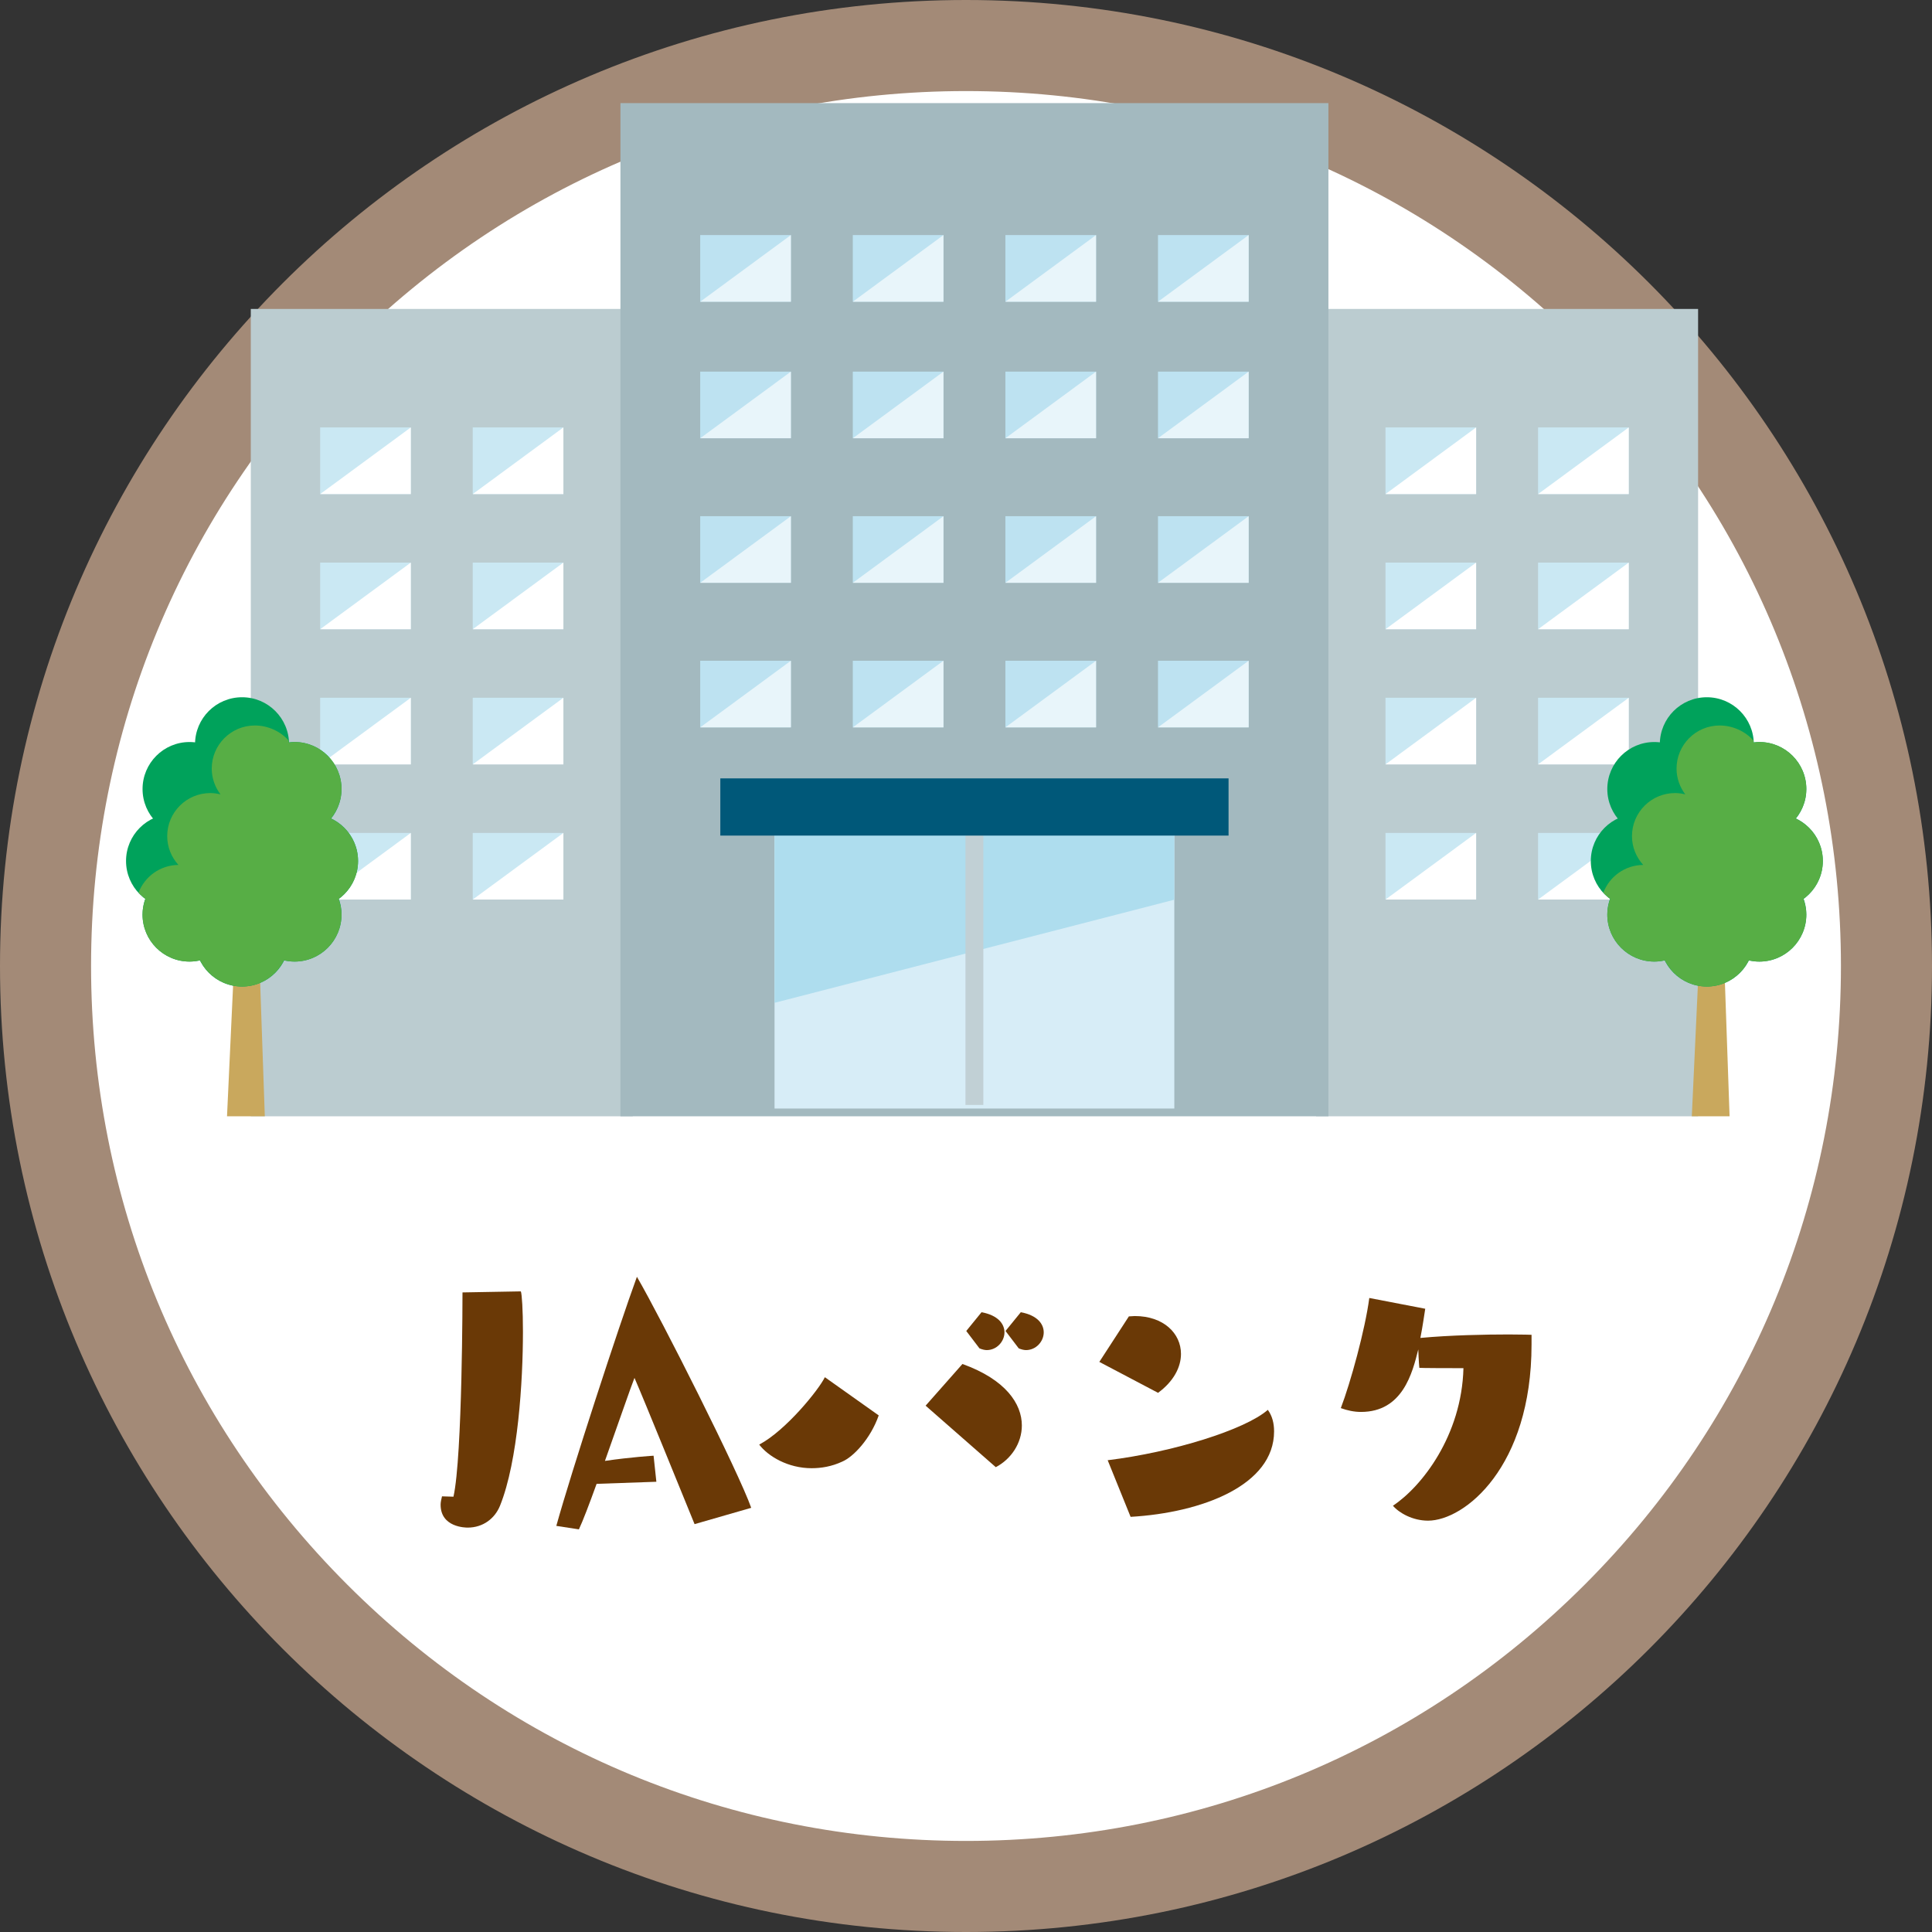<?xml version="1.0" encoding="UTF-8"?> <!-- Generator: Adobe Illustrator 16.2.0, SVG Export Plug-In . SVG Version: 6.00 Build 0) --> <svg xmlns="http://www.w3.org/2000/svg" xmlns:xlink="http://www.w3.org/1999/xlink" version="1.1" id="レイヤー_1" x="0px" y="0px" width="240.827px" height="240.827px" viewBox="0 0 240.827 240.827" xml:space="preserve"><rect x="0" y="0" width="240.827" height="240.827" fill="#333333" stroke="none"/> <g> <path fill="#FFFFFF" d="M120.413,235.151c-63.267,0-114.738-51.472-114.738-114.738S57.146,5.676,120.413,5.676 c63.267,0,114.739,51.471,114.739,114.737S183.68,235.151,120.413,235.151z"></path> <path fill="#A38A77" d="M120.413,11.352c29.132,0,56.52,11.344,77.119,31.943c20.599,20.599,31.944,47.986,31.944,77.118 s-11.345,56.52-31.944,77.119c-20.599,20.599-47.987,31.944-77.119,31.944c-29.131,0-56.52-11.345-77.119-31.944 s-31.943-47.987-31.943-77.119s11.344-56.52,31.943-77.118C63.894,22.695,91.281,11.352,120.413,11.352 M120.413,0 C53.91,0,0,53.911,0,120.413s53.91,120.414,120.413,120.414s120.414-53.912,120.414-120.414S186.916,0,120.413,0L120.413,0z"></path> </g> <g> <path fill="#6A3906" d="M56.525,186.565c1.126-5.023,1.126-25.463,1.126-25.463l7.275-0.13c0.13,0.346,0.26,2.295,0.26,5.022 c0,6.106-0.606,16.109-2.858,21.696c-0.649,1.602-2.122,2.728-4.027,2.728c-0.217,0-3.378,0-3.378-2.857 c0-0.304,0.087-0.693,0.174-1.04L56.525,186.565z"></path> <path fill="#6A3906" d="M86.58,189.986c-1.386-3.378-6.279-15.46-7.491-18.231c-0.434,1.083-2.036,5.717-3.682,10.35 c3.205-0.476,6.063-0.649,6.063-0.649l0.347,3.248l-7.448,0.26c-0.909,2.512-1.732,4.677-2.208,5.673l-2.815-0.433 c1.862-6.713,7.752-24.771,10.047-31.05c3.074,5.283,12.731,24.467,14.247,28.798L86.58,189.986z"></path> <path fill="#6A3906" d="M109.533,176.432c-0.996,2.858-3.118,5.153-4.547,5.76c-1.299,0.606-2.599,0.823-3.811,0.823 c-2.945,0-5.413-1.473-6.539-2.945c3.291-1.732,7.405-6.799,8.185-8.4L109.533,176.432z M115.379,175.22l4.591-5.197 c5.413,1.949,7.405,4.98,7.405,7.665c0,2.209-1.343,4.201-3.248,5.197L115.379,175.22z M120.446,165.909l1.905-2.339 c2.078,0.39,2.857,1.473,2.857,2.512c0,1.126-0.952,2.209-2.208,2.209c-0.26,0-0.606-0.087-0.909-0.217L120.446,165.909z M125.339,165.909l1.906-2.339c2.078,0.39,2.857,1.473,2.857,2.512c0,1.126-0.952,2.209-2.208,2.209 c-0.26,0-0.606-0.087-0.909-0.217L125.339,165.909z"></path> <path fill="#6A3906" d="M137.034,169.763l3.682-5.673c0.26,0,0.52-0.043,0.735-0.043c3.595,0,5.76,2.165,5.76,4.72 c0,1.646-0.909,3.422-2.858,4.851L137.034,169.763z M138.074,182.019c8.141-0.996,17.148-3.812,19.963-6.279 c0.563,0.779,0.779,1.688,0.779,2.685c0,6.712-8.964,10.134-17.885,10.653L138.074,182.019z"></path> <path fill="#6A3906" d="M190.909,167.598c0,15.287-8.358,21.955-12.905,21.955c-1.905,0-3.594-0.952-4.373-1.861 c3.594-2.382,8.574-8.748,8.79-17.148c-5.586,0-5.499-0.044-5.499-0.044s-0.087-0.866-0.13-2.295 c-0.736,2.944-1.949,7.795-7.146,7.795c-0.823,0-1.688-0.174-2.512-0.477c1.213-3.161,3.031-9.787,3.551-13.728l6.973,1.343 c-0.13,0.779-0.304,2.122-0.606,3.638c3.724-0.347,8.141-0.434,10.999-0.434c1.732,0,2.858,0.044,2.858,0.044V167.598z"></path> </g> <g> <g> <g> <g> <rect x="164.057" y="38.51" fill="#BBCCD0" width="47.613" height="100.638"></rect> <g> <g> <rect x="172.702" y="53.279" fill="#CAE8F3" width="11.3" height="8.309"></rect> <polygon fill="#FFFFFF" points="184.002,53.279 184.002,61.588 172.702,61.588 "></polygon> </g> <g> <rect x="191.724" y="53.279" fill="#CAE8F3" width="11.303" height="8.309"></rect> <polygon fill="#FFFFFF" points="203.026,53.279 203.026,61.588 191.724,61.588 "></polygon> </g> </g> <g> <g> <rect x="172.702" y="70.129" fill="#CAE8F3" width="11.3" height="8.306"></rect> <polygon fill="#FFFFFF" points="184.002,70.129 184.002,78.435 172.702,78.435 "></polygon> </g> <g> <rect x="191.724" y="70.129" fill="#CAE8F3" width="11.303" height="8.306"></rect> <polygon fill="#FFFFFF" points="203.026,70.129 203.026,78.435 191.724,78.435 "></polygon> </g> </g> <g> <g> <rect x="172.702" y="86.978" fill="#CAE8F3" width="11.3" height="8.304"></rect> <polygon fill="#FFFFFF" points="184.002,86.978 184.002,95.281 172.702,95.281 "></polygon> </g> <g> <rect x="191.724" y="86.978" fill="#CAE8F3" width="11.303" height="8.304"></rect> <polygon fill="#FFFFFF" points="203.026,86.978 203.026,95.281 191.724,95.281 "></polygon> </g> </g> <g> <g> <rect x="172.702" y="103.827" fill="#CAE8F3" width="11.3" height="8.304"></rect> <polygon fill="#FFFFFF" points="184.002,103.827 184.002,112.131 172.702,112.131 "></polygon> </g> <g> <rect x="191.724" y="103.827" fill="#CAE8F3" width="11.303" height="8.304"></rect> <polygon fill="#FFFFFF" points="203.026,103.827 203.026,112.131 191.724,112.131 "></polygon> </g> </g> </g> <g> <rect x="31.262" y="38.51" fill="#BBCCD0" width="47.611" height="100.638"></rect> <g> <g> <rect x="39.907" y="53.279" fill="#CAE8F3" width="11.3" height="8.309"></rect> <polygon fill="#FFFFFF" points="51.207,53.279 51.207,61.588 39.907,61.588 "></polygon> </g> <g> <rect x="58.927" y="53.279" fill="#CAE8F3" width="11.301" height="8.309"></rect> <polygon fill="#FFFFFF" points="70.228,53.279 70.228,61.588 58.927,61.588 "></polygon> </g> </g> <g> <g> <rect x="39.907" y="70.129" fill="#CAE8F3" width="11.3" height="8.306"></rect> <polygon fill="#FFFFFF" points="51.207,70.129 51.207,78.435 39.907,78.435 "></polygon> </g> <g> <rect x="58.927" y="70.129" fill="#CAE8F3" width="11.301" height="8.306"></rect> <polygon fill="#FFFFFF" points="70.228,70.129 70.228,78.435 58.927,78.435 "></polygon> </g> </g> <g> <g> <rect x="39.907" y="86.978" fill="#CAE8F3" width="11.3" height="8.304"></rect> <polygon fill="#FFFFFF" points="51.207,86.978 51.207,95.281 39.907,95.281 "></polygon> </g> <g> <rect x="58.927" y="86.978" fill="#CAE8F3" width="11.301" height="8.304"></rect> <polygon fill="#FFFFFF" points="70.228,86.978 70.228,95.281 58.927,95.281 "></polygon> </g> </g> <g> <g> <rect x="39.907" y="103.827" fill="#CAE8F3" width="11.3" height="8.304"></rect> <polygon fill="#FFFFFF" points="51.207,103.827 51.207,112.131 39.907,112.131 "></polygon> </g> <g> <rect x="58.927" y="103.827" fill="#CAE8F3" width="11.301" height="8.304"></rect> <polygon fill="#FFFFFF" points="70.228,103.827 70.228,112.131 58.927,112.131 "></polygon> </g> </g> </g> </g> <g> <rect x="77.339" y="12.853" fill="#A3B9BF" width="88.25" height="126.295"></rect> <g> <g> <rect x="87.282" y="46.324" fill="#BDE2F1" width="11.302" height="8.305"></rect> <polygon fill="#E8F5FA" points="98.584,46.324 98.584,54.629 87.282,54.629 "></polygon> </g> <g> <rect x="106.303" y="46.324" fill="#BDE2F1" width="11.302" height="8.305"></rect> <polygon fill="#E8F5FA" points="117.604,46.324 117.604,54.629 106.303,54.629 "></polygon> </g> <g> <rect x="125.324" y="46.324" fill="#BDE2F1" width="11.3" height="8.305"></rect> <polygon fill="#E8F5FA" points="136.624,46.324 136.624,54.629 125.324,54.629 "></polygon> </g> <g> <rect x="144.344" y="46.324" fill="#BDE2F1" width="11.303" height="8.305"></rect> <polygon fill="#E8F5FA" points="155.646,46.324 155.646,54.629 144.344,54.629 "></polygon> </g> </g> <g> <g> <rect x="87.282" y="29.302" fill="#BDE2F1" width="11.302" height="8.307"></rect> <polygon fill="#E8F5FA" points="98.584,29.302 98.584,37.608 87.282,37.608 "></polygon> </g> <g> <rect x="106.303" y="29.302" fill="#BDE2F1" width="11.302" height="8.307"></rect> <polygon fill="#E8F5FA" points="117.604,29.302 117.604,37.608 106.303,37.608 "></polygon> </g> <g> <rect x="125.324" y="29.302" fill="#BDE2F1" width="11.3" height="8.307"></rect> <polygon fill="#E8F5FA" points="136.624,29.302 136.624,37.608 125.324,37.608 "></polygon> </g> <g> <rect x="144.344" y="29.302" fill="#BDE2F1" width="11.303" height="8.307"></rect> <polygon fill="#E8F5FA" points="155.646,29.302 155.646,37.608 144.344,37.608 "></polygon> </g> </g> <g> <g> <rect x="87.282" y="64.345" fill="#BDE2F1" width="11.302" height="8.303"></rect> <polygon fill="#E8F5FA" points="98.584,64.345 98.584,72.647 87.282,72.647 "></polygon> </g> <g> <rect x="106.303" y="64.345" fill="#BDE2F1" width="11.302" height="8.303"></rect> <polygon fill="#E8F5FA" points="117.604,64.345 117.604,72.647 106.303,72.647 "></polygon> </g> <g> <rect x="125.324" y="64.345" fill="#BDE2F1" width="11.3" height="8.303"></rect> <polygon fill="#E8F5FA" points="136.624,64.345 136.624,72.647 125.324,72.647 "></polygon> </g> <g> <rect x="144.344" y="64.345" fill="#BDE2F1" width="11.303" height="8.303"></rect> <polygon fill="#E8F5FA" points="155.646,64.345 155.646,72.647 144.344,72.647 "></polygon> </g> </g> <g> <g> <rect x="87.282" y="82.363" fill="#BDE2F1" width="11.302" height="8.306"></rect> <polygon fill="#E8F5FA" points="98.584,82.363 98.584,90.669 87.282,90.669 "></polygon> </g> <g> <rect x="106.303" y="82.363" fill="#BDE2F1" width="11.302" height="8.306"></rect> <polygon fill="#E8F5FA" points="117.604,82.363 117.604,90.669 106.303,90.669 "></polygon> </g> <g> <rect x="125.324" y="82.363" fill="#BDE2F1" width="11.3" height="8.306"></rect> <polygon fill="#E8F5FA" points="136.624,82.363 136.624,90.669 125.324,90.669 "></polygon> </g> <g> <rect x="144.344" y="82.363" fill="#BDE2F1" width="11.303" height="8.306"></rect> <polygon fill="#E8F5FA" points="155.646,82.363 155.646,90.669 144.344,90.669 "></polygon> </g> </g> <g> <g> <rect x="96.548" y="101.895" fill="#D7EDF7" width="49.832" height="36.286"></rect> <g> <polygon fill="#AEDDEE" points="146.38,101.895 96.548,101.895 96.548,125.003 146.38,112.151 "></polygon> </g> </g> <rect x="120.347" y="102.792" fill="#C1D0D5" width="2.229" height="34.94"></rect> </g> <rect x="89.789" y="97.026" fill="#005879" width="63.353" height="7.131"></rect> </g> </g> <g> <g> <polygon fill="#C9A85D" points="211.966,115.859 214.783,115.859 215.595,139.147 210.887,139.147 "></polygon> <g> <circle fill="#00A25B" cx="212.757" cy="92.77" r="5.857"></circle> <circle fill="#00A25B" cx="212.757" cy="117.117" r="5.857"></circle> <circle fill="#00A25B" cx="212.757" cy="100.92" r="5.857"></circle> <g> <path fill="#00A25B" d="M210.012,107.324c0,3.233-2.62,5.856-5.856,5.856c-3.238,0-5.859-2.623-5.859-5.856 s2.621-5.857,5.859-5.857C207.392,101.467,210.012,104.091,210.012,107.324z"></path> <circle fill="#00A25B" cx="212.757" cy="107.324" r="5.857"></circle> <circle fill="#00A25B" cx="221.361" cy="107.324" r="5.857"></circle> </g> <g> <path fill="#00A25B" d="M212.07,98.356c0,3.23-2.622,5.854-5.859,5.854c-3.232,0-5.858-2.624-5.858-5.854 c0-3.237,2.626-5.861,5.858-5.861C209.448,92.495,212.07,95.119,212.07,98.356z"></path> <path fill="#00A25B" d="M225.162,98.356c0,3.23-2.623,5.854-5.859,5.854c-3.235,0-5.858-2.624-5.858-5.854 c0-3.237,2.623-5.861,5.858-5.861C222.539,92.495,225.162,95.119,225.162,98.356z"></path> </g> <g> <path fill="#00A25B" d="M212.07,114.007c0,3.234-2.622,5.855-5.859,5.855c-3.232,0-5.858-2.621-5.858-5.855 c0-3.236,2.626-5.858,5.858-5.858C209.448,108.148,212.07,110.771,212.07,114.007z"></path> <circle fill="#00A25B" cx="219.303" cy="114.007" r="5.859"></circle> </g> </g> <g> <path fill="#57AE45" d="M227.219,107.324c0-2.35-1.391-4.358-3.389-5.295c0.82-1.005,1.332-2.274,1.332-3.673 c0-3.237-2.623-5.861-5.859-5.861c-0.242,0-0.473,0.043-0.708,0.07c-0.005-0.088-0.027-0.172-0.037-0.264 c-0.999-1.139-2.577-1.868-4.2-1.868c-2.97,0-5.374,2.409-5.374,5.374c0,1.212,0.414,2.318,1.09,3.216 c-0.409-0.104-0.83-0.167-1.27-0.167c-2.969,0-5.376,2.403-5.376,5.374c0,1.387,0.541,2.636,1.402,3.586 c-2.277,0.018-4.205,1.446-4.974,3.456c0.261,0.285,0.548,0.547,0.859,0.776c-0.218,0.615-0.363,1.266-0.363,1.958 c0,3.234,2.626,5.855,5.858,5.855c0.454,0,0.89-0.063,1.314-0.158c0.96,1.932,2.933,3.271,5.23,3.271 c2.306,0,4.274-1.339,5.232-3.271c0.423,0.096,0.859,0.158,1.314,0.158c3.236,0,5.859-2.621,5.859-5.855 c0-0.692-0.145-1.343-0.364-1.958C226.261,110.981,227.219,109.27,227.219,107.324z"></path> </g> </g> <g> <polygon fill="#C9A85D" points="29.38,115.859 32.198,115.859 33.009,139.147 28.298,139.147 "></polygon> <g> <path fill="#00A25B" d="M36.031,92.77c0,3.237-2.621,5.857-5.857,5.857c-3.239,0-5.862-2.62-5.862-5.857 s2.623-5.857,5.862-5.857C33.41,86.912,36.031,89.532,36.031,92.77z"></path> <path fill="#00A25B" d="M36.031,117.117c0,3.233-2.621,5.857-5.857,5.857c-3.239,0-5.862-2.624-5.862-5.857 s2.623-5.857,5.862-5.857C33.41,111.26,36.031,113.884,36.031,117.117z"></path> <path fill="#00A25B" d="M36.031,100.92c0,3.235-2.621,5.857-5.857,5.857c-3.239,0-5.862-2.622-5.862-5.857 c0-3.237,2.623-5.859,5.862-5.859C33.41,95.061,36.031,97.683,36.031,100.92z"></path> <g> <path fill="#00A25B" d="M27.426,107.324c0,3.233-2.626,5.856-5.857,5.856c-3.234,0-5.858-2.623-5.858-5.856 s2.624-5.857,5.858-5.857C24.8,101.467,27.426,104.091,27.426,107.324z"></path> <path fill="#00A25B" d="M36.031,107.324c0,3.233-2.621,5.856-5.857,5.856c-3.239,0-5.862-2.623-5.862-5.856 s2.623-5.857,5.862-5.857C33.41,101.467,36.031,104.091,36.031,107.324z"></path> <path fill="#00A25B" d="M44.632,107.324c0,3.233-2.619,5.856-5.856,5.856c-3.235,0-5.855-2.623-5.855-5.856 s2.62-5.857,5.855-5.857C42.013,101.467,44.632,104.091,44.632,107.324z"></path> </g> <g> <path fill="#00A25B" d="M29.482,98.356c0,3.23-2.621,5.854-5.859,5.854c-3.232,0-5.854-2.624-5.854-5.854 c0-3.237,2.622-5.861,5.854-5.861C26.861,92.495,29.482,95.119,29.482,98.356z"></path> <path fill="#00A25B" d="M42.571,98.356c0,3.23-2.62,5.854-5.854,5.854c-3.236,0-5.865-2.624-5.865-5.854 c0-3.237,2.629-5.861,5.865-5.861C39.951,92.495,42.571,95.119,42.571,98.356z"></path> </g> <g> <path fill="#00A25B" d="M29.482,114.007c0,3.234-2.621,5.855-5.859,5.855c-3.232,0-5.854-2.621-5.854-5.855 c0-3.236,2.622-5.858,5.854-5.858C26.861,108.148,29.482,110.771,29.482,114.007z"></path> <path fill="#00A25B" d="M42.571,114.007c0,3.234-2.62,5.855-5.854,5.855c-3.236,0-5.865-2.621-5.865-5.855 c0-3.236,2.629-5.858,5.865-5.858C39.951,108.148,42.571,110.771,42.571,114.007z"></path> </g> </g> <g> <path fill="#57AE45" d="M44.632,107.324c0-2.35-1.391-4.358-3.388-5.295c0.816-1.005,1.327-2.274,1.327-3.673 c0-3.237-2.62-5.861-5.854-5.861c-0.246,0-0.473,0.043-0.713,0.07c-0.001-0.088-0.025-0.172-0.035-0.264 c-0.997-1.139-2.573-1.868-4.2-1.868c-2.968,0-5.376,2.409-5.376,5.374c0,1.212,0.418,2.318,1.094,3.216 c-0.41-0.104-0.83-0.167-1.269-0.167c-2.968,0-5.375,2.403-5.375,5.374c0,1.387,0.538,2.636,1.399,3.586 c-2.276,0.018-4.204,1.446-4.974,3.456c0.262,0.285,0.547,0.547,0.862,0.776c-0.222,0.615-0.363,1.266-0.363,1.958 c0,3.234,2.622,5.855,5.854,5.855c0.458,0,0.894-0.063,1.317-0.158c0.957,1.932,2.928,3.271,5.233,3.271 c2.298,0,4.269-1.339,5.227-3.271c0.427,0.096,0.864,0.158,1.317,0.158c3.233,0,5.854-2.621,5.854-5.855 c0-0.692-0.141-1.343-0.356-1.958C43.671,110.981,44.632,109.27,44.632,107.324z"></path> </g> </g> </g> </g> </svg> 